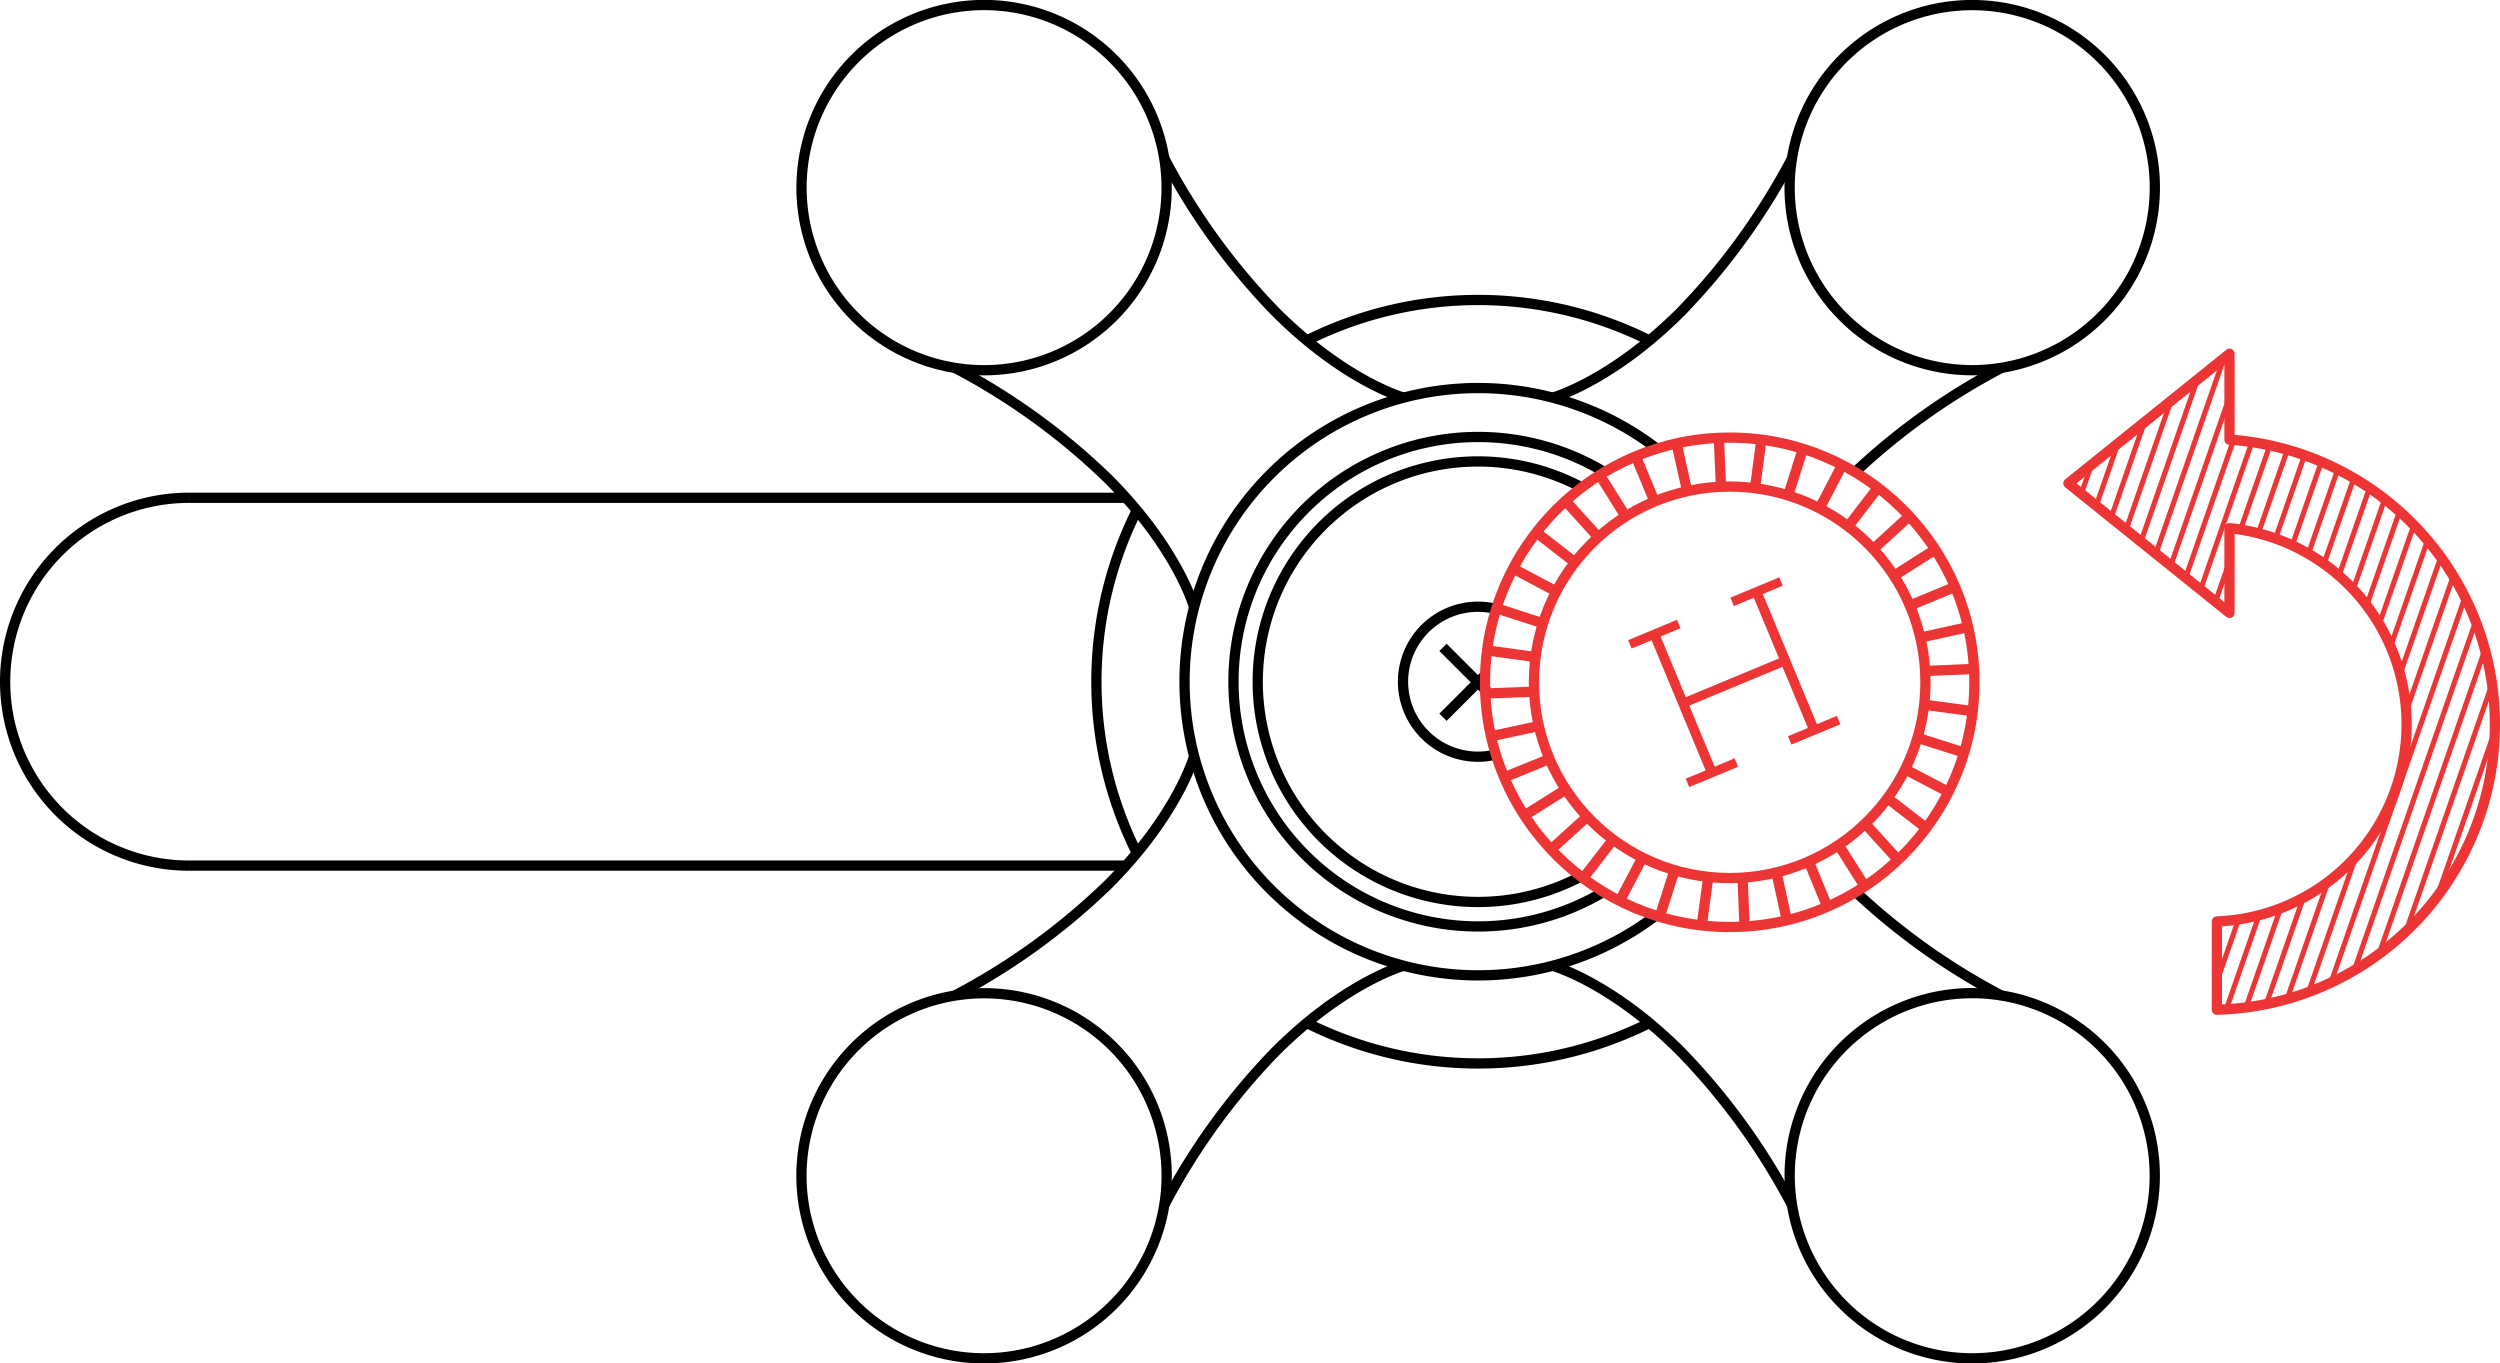 <svg xmlns="http://www.w3.org/2000/svg" xmlns:xlink="http://www.w3.org/1999/xlink" width="243.771" height="132.947" viewBox="0 0 243.771 132.947">
  <defs>
    <style>
      .cls-1, .cls-2, .cls-3, .cls-6 {
        fill: none;
      }

      .cls-2 {
        stroke: #000;
      }

      .cls-2, .cls-3, .cls-6 {
        stroke-linejoin: round;
      }

      .cls-3, .cls-6 {
        stroke: #ed3535;
      }

      .cls-4 {
        fill: #ed3535;
      }

      .cls-5 {
        clip-path: url(#clip-path);
      }

      .cls-6 {
        stroke-width: 0.5px;
      }
    </style>
    <clipPath id="clip-path">
      <path id="Path_84" data-name="Path 84" class="cls-1" d="M1700.027,3684.9l15.705,12.631v-8.26a19.231,19.231,0,0,1-1.228,38.348v8.607a27.833,27.833,0,0,0,1.228-55.588v-8.37Z"/>
    </clipPath>
  </defs>
  <g id="Group_1222" data-name="Group 1222" transform="translate(-1498.339 -3637.771)">
    <path id="Path_62" data-name="Path 62" class="cls-2" d="M1703.231,3668.652a17.8,17.8,0,1,1,0-25.169A17.772,17.772,0,0,1,1703.231,3668.652Z"/>
    <path id="Path_63" data-name="Path 63" class="cls-2" d="M1659.839,3727.012a28.634,28.634,0,1,1,0-45.538"/>
    <path id="Path_64" data-name="Path 64" class="cls-2" d="M1673.084,3653.205a64.6,64.6,0,0,1-10.844,14.97c-6.776,6.775-12.5,8.373-12.5,8.373"/>
    <path id="Path_65" data-name="Path 65" class="cls-2" d="M1693.512,3673.634a65.1,65.1,0,0,0-14.172,10.065"/>
    <path id="Path_66" data-name="Path 66" class="cls-2" d="M1581.71,3739.836a17.8,17.8,0,1,1,0,25.169A17.775,17.775,0,0,1,1581.71,3739.836Z"/>
    <path id="Path_67" data-name="Path 67" class="cls-2" d="M1611.858,3755.283a64.6,64.6,0,0,1,10.844-14.97c6.775-6.775,12.5-8.372,12.5-8.372"/>
    <path id="Path_68" data-name="Path 68" class="cls-2" d="M1591.429,3734.854a64.6,64.6,0,0,0,14.97-10.844c6.775-6.775,8.373-12.5,8.373-12.5"/>
    <path id="Path_69" data-name="Path 69" class="cls-2" d="M1678.063,3765a17.8,17.8,0,1,1,25.168,0A17.777,17.777,0,0,1,1678.063,3765Z"/>
    <path id="Path_70" data-name="Path 70" class="cls-2" d="M1693.509,3734.857a65.082,65.082,0,0,1-14.247-10.137"/>
    <path id="Path_71" data-name="Path 71" class="cls-2" d="M1673.081,3755.285a64.612,64.612,0,0,0-10.844-14.969c-6.775-6.775-12.5-8.373-12.5-8.373"/>
    <path id="Path_72" data-name="Path 72" class="cls-2" d="M1606.879,3643.483a17.8,17.8,0,1,1-25.169,0A17.777,17.777,0,0,1,1606.879,3643.483Z"/>
    <path id="Path_73" data-name="Path 73" class="cls-2" d="M1591.432,3673.631a64.6,64.6,0,0,1,14.97,10.844c6.775,6.775,8.372,12.5,8.372,12.5"/>
    <path id="Path_74" data-name="Path 74" class="cls-2" d="M1611.86,3653.2a64.632,64.632,0,0,0,10.845,14.969c6.775,6.775,12.5,8.373,12.5,8.373"/>
    <path id="Path_75" data-name="Path 75" class="cls-2" d="M1625.779,3670.963a37.317,37.317,0,0,1,33.343-.02"/>
    <path id="Path_76" data-name="Path 76" class="cls-2" d="M1609.194,3720.944a37.318,37.318,0,0,1,0-33.405"/>
    <path id="Path_77" data-name="Path 77" class="cls-2" d="M1659.171,3737.521a37.32,37.32,0,0,1-33.4,0"/>
    <line id="Line_18903" data-name="Line 18903" class="cls-2" x2="91.398" transform="translate(1516.773 3722.176)"/>
    <path id="Path_78" data-name="Path 78" class="cls-2" d="M1652.486,3723.236a21.478,21.478,0,1,1-.188-38.082"/>
    <line id="Line_18904" data-name="Line 18904" class="cls-2" x1="91.398" transform="translate(1516.773 3686.308)"/>
    <path id="Path_79" data-name="Path 79" class="cls-2" d="M1516.773,3722.176a17.934,17.934,0,1,1,0-35.868"/>
    <g id="Group_592" data-name="Group 592">
      <line id="Line_18905" data-name="Line 18905" class="cls-2" x1="4.1" y2="4.1" transform="translate(1639.043 3703.609)"/>
      <line id="Line_18906" data-name="Line 18906" class="cls-2" x1="4.312" y1="4.312" transform="translate(1639.043 3700.895)"/>
    </g>
    <path id="Path_80" data-name="Path 80" class="cls-2" d="M1654.737,3724.716a23.863,23.863,0,1,1,0-40.944"/>
    <path id="Path_81" data-name="Path 81" class="cls-2" d="M1644.217,3711.341a7.312,7.312,0,1,1,0-14.194"/>
    <g id="Group_595" data-name="Group 595">
      <g id="Group_593" data-name="Group 593">
        <circle id="Ellipse_5" data-name="Ellipse 5" class="cls-3" cx="23.86" cy="23.86" r="23.86" transform="translate(1643.139 3680.442)"/>
        <circle id="Ellipse_6" data-name="Ellipse 6" class="cls-3" cx="19.088" cy="19.088" r="19.088" transform="translate(1647.911 3685.214)"/>
        <line id="Line_18907" data-name="Line 18907" class="cls-3" x2="1.831" y2="4.407" transform="translate(1657.842 3682.269)"/>
        <line id="Line_18908" data-name="Line 18908" class="cls-3" x2="1.037" y2="4.658" transform="translate(1661.806 3680.969)"/>
        <line id="Line_18909" data-name="Line 18909" class="cls-3" x2="0.211" y2="4.767" transform="translate(1665.936 3680.377)"/>
        <line id="Line_18910" data-name="Line 18910" class="cls-3" x1="0.621" y2="4.732" transform="translate(1669.484 3680.513)"/>
        <line id="Line_18911" data-name="Line 18911" class="cls-3" x1="1.434" y2="4.551" transform="translate(1672.754 3681.372)"/>
        <line id="Line_18912" data-name="Line 18912" class="cls-3" x1="2.204" y2="4.233" transform="translate(1675.855 3682.928)"/>
        <line id="Line_18913" data-name="Line 18913" class="cls-3" x1="2.906" y2="3.785" transform="translate(1678.694 3685.133)"/>
        <line id="Line_18914" data-name="Line 18914" class="cls-3" x1="3.52" y2="3.222" transform="translate(1681.184 3687.92)"/>
        <line id="Line_18915" data-name="Line 18915" class="cls-3" x1="4.027" y2="2.561" transform="translate(1683.249 3691.205)"/>
        <line id="Line_18916" data-name="Line 18916" class="cls-3" x1="4.411" y2="1.821" transform="translate(1684.827 3694.887)"/>
        <line id="Line_18917" data-name="Line 18917" class="cls-3" x1="4.66" y2="1.027" transform="translate(1685.868 3698.854)"/>
        <line id="Line_18918" data-name="Line 18918" class="cls-3" x1="4.768" y2="0.201" transform="translate(1686.343 3702.985)"/>
        <line id="Line_18919" data-name="Line 18919" class="cls-3" x1="4.73" y1="0.632" transform="translate(1686.235 3706.523)"/>
        <line id="Line_18920" data-name="Line 18920" class="cls-3" x1="4.548" y1="1.445" transform="translate(1685.549 3709.79)"/>
        <line id="Line_18921" data-name="Line 18921" class="cls-3" x1="4.228" y1="2.213" transform="translate(1684.305 3712.889)"/>
        <line id="Line_18922" data-name="Line 18922" class="cls-3" x1="3.778" y1="2.915" transform="translate(1682.541 3715.723)"/>
        <line id="Line_18923" data-name="Line 18923" class="cls-3" x1="3.214" y1="3.528" transform="translate(1680.311 3718.208)"/>
        <line id="Line_18924" data-name="Line 18924" class="cls-3" x1="2.552" y1="4.033" transform="translate(1677.683 3720.268)"/>
        <line id="Line_18925" data-name="Line 18925" class="cls-3" x1="1.811" y1="4.415" transform="translate(1674.736 3721.839)"/>
        <line id="Line_18926" data-name="Line 18926" class="cls-3" x1="1.016" y1="4.663" transform="translate(1671.562 3722.873)"/>
        <line id="Line_18927" data-name="Line 18927" class="cls-3" x1="0.19" y1="4.768" transform="translate(1668.256 3723.34)"/>
        <line id="Line_18928" data-name="Line 18928" class="cls-3" y1="4.729" x2="0.642" transform="translate(1664.277 3723.225)"/>
        <line id="Line_18929" data-name="Line 18929" class="cls-3" y1="4.545" x2="1.455" transform="translate(1660.198 3722.531)"/>
        <line id="Line_18930" data-name="Line 18930" class="cls-3" y1="4.223" x2="2.223" transform="translate(1656.334 3721.28)"/>
        <line id="Line_18931" data-name="Line 18931" class="cls-3" y1="3.772" x2="2.923" transform="translate(1652.803 3719.51)"/>
        <line id="Line_18932" data-name="Line 18932" class="cls-3" y1="3.206" x2="3.535" transform="translate(1649.712 3717.274)"/>
        <line id="Line_18933" data-name="Line 18933" class="cls-3" y1="2.542" x2="4.038" transform="translate(1647.155 3714.641)"/>
        <line id="Line_18934" data-name="Line 18934" class="cls-3" y1="1.801" x2="4.419" transform="translate(1645.21 3711.691)"/>
        <line id="Line_18935" data-name="Line 18935" class="cls-3" y1="1.005" x2="4.665" transform="translate(1643.937 3708.514)"/>
        <line id="Line_18936" data-name="Line 18936" class="cls-3" y1="0.179" x2="4.769" transform="translate(1643.374 3705.207)"/>
        <line id="Line_18937" data-name="Line 18937" class="cls-3" x2="4.727" y2="0.653" transform="translate(1643.538 3701.218)"/>
        <line id="Line_18938" data-name="Line 18938" class="cls-3" x2="4.542" y2="1.465" transform="translate(1644.425 3697.141)"/>
        <line id="Line_18939" data-name="Line 18939" class="cls-3" x2="4.218" y2="2.233" transform="translate(1646.007 3693.281)"/>
        <line id="Line_18940" data-name="Line 18940" class="cls-3" x2="3.765" y2="2.932" transform="translate(1648.237 3689.755)"/>
        <line id="Line_18941" data-name="Line 18941" class="cls-3" x2="3.198" y2="3.542" transform="translate(1651.045 3686.67)"/>
        <line id="Line_18942" data-name="Line 18942" class="cls-3" x2="2.533" y2="4.044" transform="translate(1654.348 3684.121)"/>
      </g>
      <g id="Group_594" data-name="Group 594">
        <path id="Path_82" data-name="Path 82" class="cls-4" d="M1662.71,3713.7l1.945-.808-5.275-12.691-1.944.808-.341-.819,4.77-1.982.34.819-1.945.808,2.459,5.916,9.089-3.778-2.459-5.915-1.945.808-.34-.819,4.769-1.982.34.819-1.944.808,5.275,12.691,1.944-.808.34.818-4.769,1.983-.34-.819,1.945-.808-2.476-5.957-9.089,3.777,2.476,5.957,1.945-.808.34.818-4.769,1.983Z"/>
      </g>
    </g>
    <g id="Group_598" data-name="Group 598">
      <g id="Group_597" data-name="Group 597" class="cls-5">
        <g id="Group_596" data-name="Group 596">
          <line id="Line_18945" data-name="Line 18945" class="cls-6" x1="25.243" y2="72.594" transform="translate(1785.381 3671.018)"/>
          <line id="Line_18946" data-name="Line 18946" class="cls-6" x1="25.226" y2="72.545" transform="translate(1783.538 3671.018)"/>
          <line id="Line_18947" data-name="Line 18947" class="cls-6" x1="25.209" y2="72.496" transform="translate(1781.695 3671.018)"/>
          <line id="Line_18948" data-name="Line 18948" class="cls-6" x1="25.192" y2="72.446" transform="translate(1779.852 3671.018)"/>
          <line id="Line_18949" data-name="Line 18949" class="cls-6" x1="25.175" y2="72.397" transform="translate(1778.01 3671.018)"/>
          <line id="Line_18950" data-name="Line 18950" class="cls-6" x1="25.158" y2="72.348" transform="translate(1776.167 3671.018)"/>
          <line id="Line_18951" data-name="Line 18951" class="cls-6" x1="25.141" y2="72.299" transform="translate(1774.324 3671.018)"/>
          <line id="Line_18952" data-name="Line 18952" class="cls-6" x1="25.123" y2="72.25" transform="translate(1772.481 3671.018)"/>
          <line id="Line_18953" data-name="Line 18953" class="cls-6" x1="25.106" y2="72.2" transform="translate(1770.638 3671.018)"/>
          <line id="Line_18954" data-name="Line 18954" class="cls-6" x1="25.089" y2="72.151" transform="translate(1768.796 3671.018)"/>
          <line id="Line_18955" data-name="Line 18955" class="cls-6" x1="25.072" y2="72.102" transform="translate(1766.953 3671.018)"/>
          <line id="Line_18956" data-name="Line 18956" class="cls-6" x1="25.055" y2="72.053" transform="translate(1765.11 3671.018)"/>
          <line id="Line_18957" data-name="Line 18957" class="cls-6" x1="25.038" y2="72.003" transform="translate(1763.267 3671.018)"/>
          <line id="Line_18958" data-name="Line 18958" class="cls-6" x1="25.021" y2="71.954" transform="translate(1761.424 3671.018)"/>
          <line id="Line_18959" data-name="Line 18959" class="cls-6" x1="25.004" y2="71.905" transform="translate(1759.581 3671.018)"/>
          <line id="Line_18960" data-name="Line 18960" class="cls-6" x1="24.987" y2="71.856" transform="translate(1757.739 3671.018)"/>
          <line id="Line_18961" data-name="Line 18961" class="cls-6" x1="24.969" y2="71.807" transform="translate(1755.896 3671.018)"/>
          <line id="Line_18962" data-name="Line 18962" class="cls-6" x1="24.952" y2="71.757" transform="translate(1754.053 3671.018)"/>
          <line id="Line_18963" data-name="Line 18963" class="cls-6" x1="24.935" y2="71.708" transform="translate(1752.21 3671.018)"/>
          <line id="Line_18964" data-name="Line 18964" class="cls-6" x1="24.918" y2="71.659" transform="translate(1750.367 3671.018)"/>
          <line id="Line_18965" data-name="Line 18965" class="cls-6" x1="24.901" y2="71.61" transform="translate(1748.525 3671.018)"/>
          <line id="Line_18966" data-name="Line 18966" class="cls-6" x1="24.884" y2="71.561" transform="translate(1746.682 3671.018)"/>
          <line id="Line_18967" data-name="Line 18967" class="cls-6" x1="24.867" y2="71.511" transform="translate(1744.839 3671.018)"/>
          <line id="Line_18968" data-name="Line 18968" class="cls-6" x1="24.85" y2="71.462" transform="translate(1742.996 3671.018)"/>
          <line id="Line_18969" data-name="Line 18969" class="cls-6" x1="24.833" y2="71.413" transform="translate(1741.153 3671.018)"/>
          <line id="Line_18970" data-name="Line 18970" class="cls-6" x1="24.815" y2="71.364" transform="translate(1739.311 3671.018)"/>
          <line id="Line_18971" data-name="Line 18971" class="cls-6" x1="24.798" y2="71.314" transform="translate(1737.468 3671.018)"/>
          <line id="Line_18972" data-name="Line 18972" class="cls-6" x1="24.781" y2="71.265" transform="translate(1735.625 3671.018)"/>
          <line id="Line_18973" data-name="Line 18973" class="cls-6" x1="24.764" y2="71.216" transform="translate(1733.782 3671.018)"/>
          <line id="Line_18974" data-name="Line 18974" class="cls-6" x1="24.747" y2="71.167" transform="translate(1731.939 3671.018)"/>
          <line id="Line_18975" data-name="Line 18975" class="cls-6" x1="24.73" y2="71.118" transform="translate(1730.097 3671.018)"/>
          <line id="Line_18976" data-name="Line 18976" class="cls-6" x1="24.713" y2="71.068" transform="translate(1728.254 3671.018)"/>
          <line id="Line_18977" data-name="Line 18977" class="cls-6" x1="24.696" y2="71.019" transform="translate(1726.411 3671.018)"/>
          <line id="Line_18978" data-name="Line 18978" class="cls-6" x1="24.679" y2="70.97" transform="translate(1724.568 3671.018)"/>
          <line id="Line_18979" data-name="Line 18979" class="cls-6" x1="24.661" y2="70.921" transform="translate(1722.725 3671.018)"/>
          <line id="Line_18980" data-name="Line 18980" class="cls-6" x1="24.644" y2="70.872" transform="translate(1720.882 3671.018)"/>
          <line id="Line_18981" data-name="Line 18981" class="cls-6" x1="24.627" y2="70.822" transform="translate(1719.04 3671.018)"/>
          <line id="Line_18982" data-name="Line 18982" class="cls-6" x1="24.61" y2="70.773" transform="translate(1717.197 3671.018)"/>
          <line id="Line_18983" data-name="Line 18983" class="cls-6" x1="24.593" y2="70.724" transform="translate(1715.354 3671.018)"/>
          <line id="Line_18984" data-name="Line 18984" class="cls-6" x1="24.576" y2="70.675" transform="translate(1713.511 3671.018)"/>
          <line id="Line_18985" data-name="Line 18985" class="cls-6" x1="24.559" y2="70.625" transform="translate(1711.668 3671.018)"/>
          <line id="Line_18986" data-name="Line 18986" class="cls-6" x1="24.542" y2="70.576" transform="translate(1709.826 3671.018)"/>
          <line id="Line_18987" data-name="Line 18987" class="cls-6" x1="24.524" y2="70.527" transform="translate(1707.983 3671.018)"/>
          <line id="Line_18988" data-name="Line 18988" class="cls-6" x1="24.507" y2="70.478" transform="translate(1706.14 3671.018)"/>
          <line id="Line_18989" data-name="Line 18989" class="cls-6" x1="24.49" y2="70.429" transform="translate(1704.297 3671.018)"/>
          <line id="Line_18990" data-name="Line 18990" class="cls-6" x1="24.473" y2="70.379" transform="translate(1702.454 3671.018)"/>
          <line id="Line_18991" data-name="Line 18991" class="cls-6" x1="24.456" y2="70.33" transform="translate(1700.612 3671.018)"/>
          <line id="Line_18992" data-name="Line 18992" class="cls-6" x1="24.439" y2="70.281" transform="translate(1698.769 3671.018)"/>
          <line id="Line_18993" data-name="Line 18993" class="cls-6" x1="24.422" y2="70.232" transform="translate(1696.926 3671.018)"/>
          <line id="Line_18994" data-name="Line 18994" class="cls-6" x1="24.405" y2="70.182" transform="translate(1695.083 3671.018)"/>
          <line id="Line_18995" data-name="Line 18995" class="cls-6" x1="24.388" y2="70.133" transform="translate(1693.24 3671.018)"/>
          <line id="Line_18996" data-name="Line 18996" class="cls-6" x1="24.37" y2="70.084" transform="translate(1691.398 3671.018)"/>
          <line id="Line_18997" data-name="Line 18997" class="cls-6" x1="24.353" y2="70.035" transform="translate(1689.555 3671.018)"/>
          <line id="Line_18998" data-name="Line 18998" class="cls-6" x1="24.336" y2="69.986" transform="translate(1687.712 3671.018)"/>
          <line id="Line_18999" data-name="Line 18999" class="cls-6" x1="24.319" y2="69.936" transform="translate(1685.869 3671.018)"/>
          <line id="Line_19000" data-name="Line 19000" class="cls-6" x1="24.302" y2="69.887" transform="translate(1684.026 3671.018)"/>
          <line id="Line_19001" data-name="Line 19001" class="cls-6" x1="24.285" y2="69.838" transform="translate(1682.183 3671.018)"/>
          <line id="Line_19002" data-name="Line 19002" class="cls-6" x1="24.268" y2="69.789" transform="translate(1680.341 3671.018)"/>
          <line id="Line_19003" data-name="Line 19003" class="cls-6" x1="24.251" y2="69.74" transform="translate(1678.498 3671.018)"/>
          <line id="Line_19004" data-name="Line 19004" class="cls-6" x1="24.234" y2="69.69" transform="translate(1676.655 3671.018)"/>
          <line id="Line_19005" data-name="Line 19005" class="cls-6" x1="24.216" y2="69.641" transform="translate(1674.812 3671.018)"/>
          <line id="Line_19006" data-name="Line 19006" class="cls-6" x1="24.199" y2="69.592" transform="translate(1672.969 3671.018)"/>
        </g>
      </g>
    </g>
    <path id="Path_85" data-name="Path 85" class="cls-3" d="M1700.027,3684.9l15.705,12.631v-8.26a19.231,19.231,0,0,1-1.228,38.348v8.607a27.833,27.833,0,0,0,1.228-55.588v-8.37Z"/>
  </g>
</svg>
